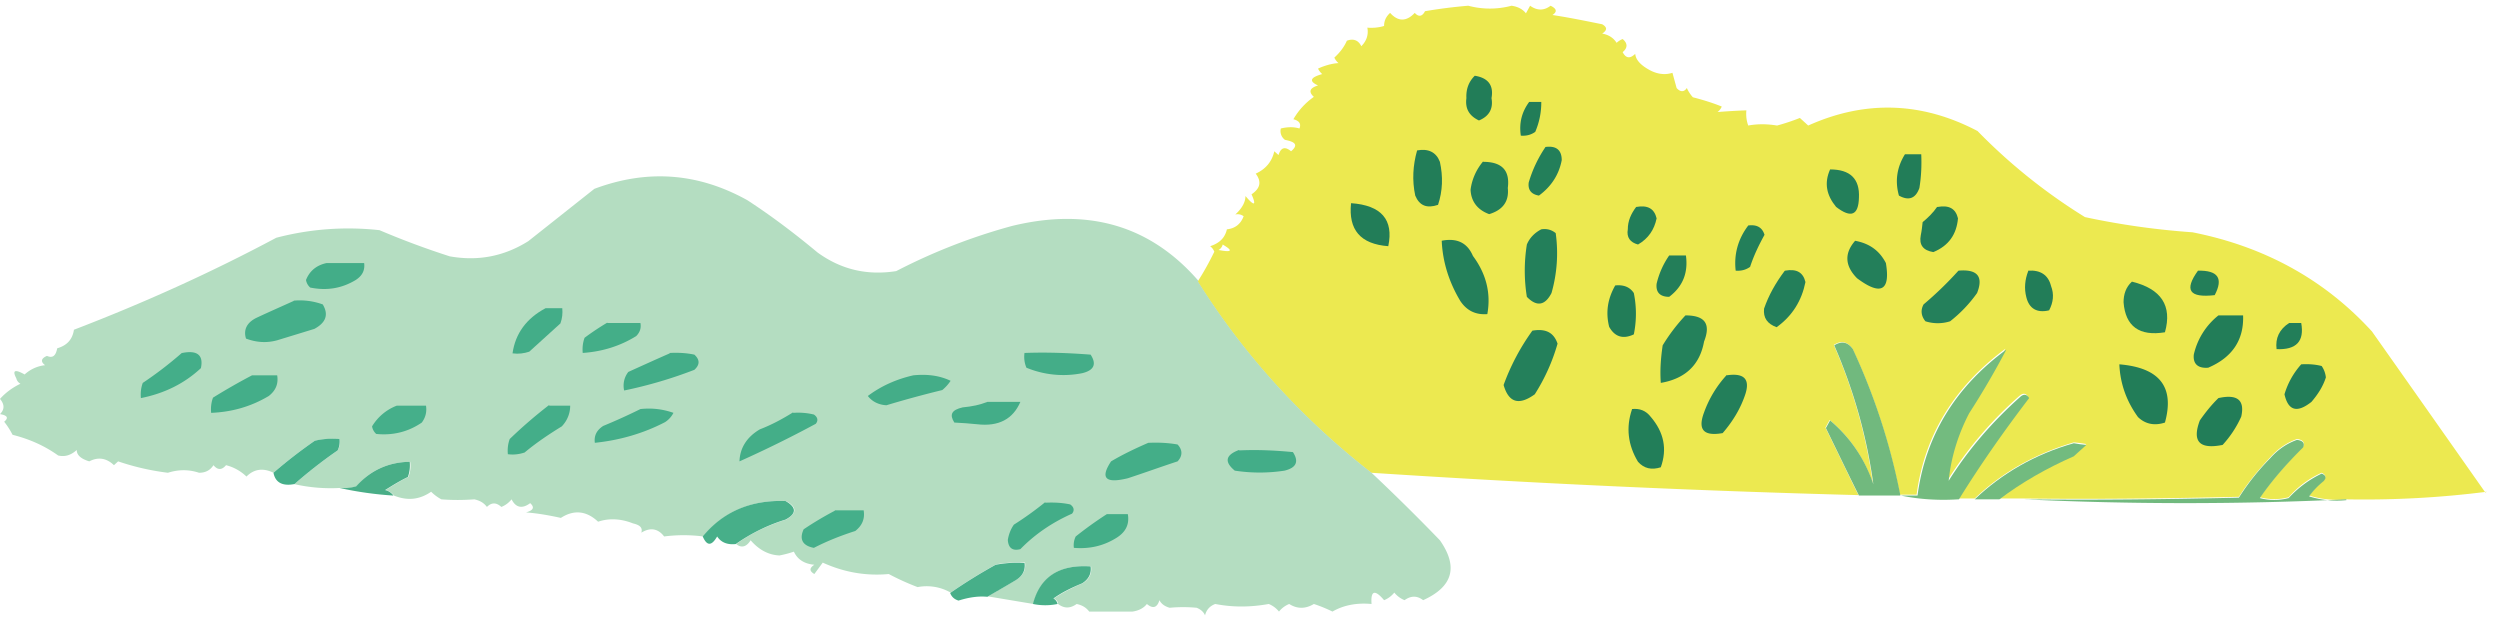 <svg
  xmlns="http://www.w3.org/2000/svg"
  width="186"
  height="46"
  fill="none"
>
  <path
    fill="#EBE84D"
    fill-rule="evenodd"
    d="M185.017 36.586c-3.46.44-6.92.628-10.45.565-.934.094-1.868 0-2.768-.283a6.842 6.842 0 0 1 1.073-1.13c.207-.22.173-.408-.139-.565a7.126 7.126 0 0 0-2.456 1.821 4.147 4.147 0 0 1-2.146 0 29.231 29.231 0 0 1 3.219-3.767c.138-.314-.001-.502-.451-.565-.796.283-1.453.754-2.007 1.381-.865.91-1.661 1.884-2.318 2.92-5.329.125-10.657.188-15.986.125h-1.834c1.661-1.287 3.529-2.354 5.536-3.202l.934-.847a9.478 9.478 0 0 0-.934-.126c-2.872.848-5.328 2.23-7.37 4.175h-1.246c1.592-2.574 3.357-5.085 5.225-7.533-.138-.283-.346-.346-.622-.126a28.345 28.345 0 0 0-5.364 6.278 14.86 14.86 0 0 1 1.522-5.022 61.67 61.67 0 0 0 2.769-4.74c-3.806 2.825-6.021 6.435-6.609 10.86h-1.246a46.784 46.784 0 0 0-3.529-10.86c-.381-.534-.831-.628-1.384-.282a38.888 38.888 0 0 1 2.907 10.326 10.503 10.503 0 0 0-3.219-4.74l-.311.566c.831 1.663 1.626 3.358 2.457 5.022a930.898 930.898 0 0 1-36.263-1.664c-5.225-4.08-9.516-8.82-12.907-14.219.45-.69.865-1.444 1.246-2.228a.96.96 0 0 0-.311-.409c.692-.22 1.106-.627 1.245-1.255.623-.063 1.038-.408 1.246-.973-.173-.126-.381-.188-.623-.126.484-.44.76-.91.76-1.38.658.784.832.721.45-.126.658-.44.762-.942.313-1.538.76-.346 1.21-.91 1.383-1.664l.312.282c.173-.565.485-.659.934-.282.52-.44.38-.69-.45-.848a.807.807 0 0 1-.312-.847c.52-.126.97-.126 1.385 0 .138-.345 0-.565-.45-.69.38-.66.9-1.225 1.523-1.664-.415-.377-.312-.66.31-.848-.691-.314-.587-.596.313-.847a1.2 1.2 0 0 1-.312-.408c.484-.22 1.003-.377 1.522-.408a1.197 1.197 0 0 1-.31-.408c.414-.377.726-.785.933-1.256.485-.188.866-.031 1.073.408.381-.377.554-.847.45-1.381.415.031.831 0 1.246-.126 0-.376.138-.69.449-.973.588.66 1.211.66 1.834 0 .277.314.554.283.761-.125a37.561 37.561 0 0 1 3.218-.408 6.22 6.22 0 0 0 3.219 0c.45.063.83.25 1.072.565l.311-.565c.52.376 1.038.376 1.523 0 .45.22.519.44.138.69 1.246.189 2.457.44 3.703.69.381.22.381.44 0 .691.484.095.831.314 1.073.691a1.32 1.32 0 0 1 .449-.283c.381.314.381.66 0 .974.242.47.554.502.935.125.034.408.346.785.934 1.13.623.377 1.246.471 1.834.283l.311 1.13c.277.314.554.314.762 0 .104.25.276.502.449.69.727.189 1.454.408 2.146.69a.956.956 0 0 1-.312.409 46.101 46.101 0 0 1 2.145-.126c-.034.377 0 .754.139 1.13.657-.125 1.384-.125 2.145 0a15.096 15.096 0 0 0 1.696-.565l.622.565c4.257-1.914 8.478-1.758 12.596.408a41.963 41.963 0 0 0 7.993 6.404c2.629.565 5.294.941 7.993 1.13 5.398 1.067 9.862 3.547 13.357 7.376 2.837 4.018 5.64 8.004 8.442 11.99l.104-.062ZM90.968 18.192c.796.47.693.596-.31.408a.619.619 0 0 0 .31-.408Z"
    clip-rule="evenodd"
    opacity=".98"
  />
  <path
    fill="#227D58"
    fill-rule="evenodd"
    d="M109.723 5.636c1.004.157 1.418.722 1.245 1.664.139.785-.173 1.35-.934 1.663-.727-.345-1.038-.878-.934-1.663-.035-.66.173-1.224.623-1.664ZM113.737 7.582h.934a5.49 5.49 0 0 1-.449 2.229c-.312.22-.658.314-1.073.282-.139-.941.069-1.757.622-2.51h-.034ZM141.696 11.475h1.245c.035.847.001 1.663-.138 2.51-.277.785-.796.974-1.523.566-.311-1.099-.138-2.135.45-3.076h-.034Z"
    clip-rule="evenodd"
  />
  <path
    fill="#237F5A"
    fill-rule="evenodd"
    d="M114.948 10.941c.83-.126 1.245.22 1.245.973-.208 1.099-.796 1.978-1.696 2.637-.588-.095-.83-.44-.761-.973a9.407 9.407 0 0 1 1.246-2.637h-.034ZM110.346 12.04c1.384 0 2.007.627 1.834 1.946.103.973-.346 1.632-1.384 1.946-.865-.314-1.35-.942-1.385-1.82a4.069 4.069 0 0 1 .935-2.104v.032Z"
    clip-rule="evenodd"
  />
  <path
    fill="#227D58"
    fill-rule="evenodd"
    d="M105.433 11.192c.83-.157 1.418.126 1.695.848.242 1.098.208 2.166-.138 3.201-.831.283-1.384.063-1.696-.69-.242-1.13-.173-2.26.139-3.359Z"
    clip-rule="evenodd"
  />
  <path
    fill="#237F5A"
    fill-rule="evenodd"
    d="M136.159 12.605c1.488 0 2.215.69 2.146 2.103-.035 1.318-.589 1.538-1.696.69-.726-.879-.9-1.789-.45-2.793Z"
    clip-rule="evenodd"
  />
  <path
    fill="#227D58"
    fill-rule="evenodd"
    d="M100.519 15.116c2.249.157 3.183 1.224 2.768 3.201-2.076-.157-2.976-1.224-2.768-3.201Z"
    clip-rule="evenodd"
  />
  <path
    fill="#227D59"
    fill-rule="evenodd"
    d="M121.73 15.398c.865-.157 1.349.126 1.522.848-.173.847-.622 1.506-1.383 1.946-.589-.157-.865-.534-.761-1.13 0-.628.242-1.162.622-1.664Z"
    clip-rule="evenodd"
  />
  <path
    fill="#227D58"
    fill-rule="evenodd"
    d="M144.152 15.398c.865-.157 1.349.126 1.522.848-.104 1.192-.692 2.04-1.834 2.51-.761-.125-1.073-.533-.934-1.255.069-.314.104-.659.138-.973.416-.345.796-.722 1.073-1.13h.035Z"
    clip-rule="evenodd"
  />
  <path
    fill="#237F5A"
    fill-rule="evenodd"
    d="M130.034 16.78c.657-.095 1.073.125 1.246.69-.415.753-.796 1.538-1.073 2.385-.311.22-.658.314-1.073.283-.138-1.224.173-2.354.935-3.359h-.035ZM107.266 17.91c1.142-.22 1.903.156 2.319 1.13 1.003 1.35 1.349 2.793 1.072 4.331-.865.063-1.522-.251-2.007-.973-.83-1.381-1.314-2.888-1.384-4.457v-.032ZM114.671 17.062c.415-.063.762.031 1.073.282a10.77 10.77 0 0 1-.312 4.458c-.484.941-1.107 1.035-1.834.282a12.275 12.275 0 0 1 0-3.892c.208-.502.589-.879 1.073-1.13ZM137.992 17.91c1.073.188 1.834.721 2.319 1.663.346 2.072-.381 2.448-2.145 1.13-.9-.91-.969-1.852-.139-2.794h-.035Z"
    clip-rule="evenodd"
  />
  <path
    fill="#237E59"
    fill-rule="evenodd"
    d="M124.187 19.008h1.246c.173 1.256-.208 2.291-1.246 3.076-.692 0-1.004-.345-.935-.973a6.114 6.114 0 0 1 .935-2.103Z"
    clip-rule="evenodd"
  />
  <path
    fill="#24805B"
    fill-rule="evenodd"
    d="M145.709 20.138c1.419-.126 1.869.44 1.385 1.664a10.016 10.016 0 0 1-2.007 2.103 3.046 3.046 0 0 1-1.834 0c-.312-.377-.381-.817-.139-1.256a26.611 26.611 0 0 0 2.595-2.511Z"
    clip-rule="evenodd"
  />
  <path
    fill="#237E59"
    fill-rule="evenodd"
    d="M163.529 20.138c1.488-.031 1.903.565 1.245 1.82-1.903.22-2.283-.376-1.245-1.82Z"
    clip-rule="evenodd"
  />
  <path
    fill="#237F5A"
    fill-rule="evenodd"
    d="M132.803 20.138c.865-.157 1.349.125 1.522.847-.277 1.382-.969 2.512-2.145 3.36-.692-.252-1.004-.691-.934-1.382.346-1.005.864-1.915 1.522-2.794l.035-.031Z"
    clip-rule="evenodd"
  />
  <path
    fill="#227D58"
    fill-rule="evenodd"
    d="M150.899 20.138c.9-.063 1.488.314 1.695 1.13.243.628.173 1.224-.138 1.82-.9.22-1.488-.125-1.696-.973-.173-.659-.103-1.318.139-1.946v-.031Z"
    clip-rule="evenodd"
  />
  <path
    fill="#24815B"
    fill-rule="evenodd"
    d="M158.615 20.954c2.18.534 3.011 1.79 2.457 3.767-1.903.314-2.941-.44-3.079-2.229 0-.596.173-1.13.622-1.538Z"
    clip-rule="evenodd"
  />
  <path
    fill="#227D58"
    fill-rule="evenodd"
    d="M120.173 21.237c.588-.063 1.072.094 1.383.565a7.66 7.66 0 0 1 0 3.076c-.796.376-1.418.188-1.834-.565-.276-1.099-.103-2.103.451-3.076Z"
    clip-rule="evenodd"
  />
  <path
    fill="#227E59"
    fill-rule="evenodd"
    d="M170.277 24.03h.934c.242 1.35-.346 2.01-1.834 1.946-.104-.816.208-1.475.934-1.946h-.034Z"
    clip-rule="evenodd"
  />
  <path
    fill="#227D58"
    fill-rule="evenodd"
    d="M165.052 23.465h1.834c.069 1.852-.83 3.14-2.595 3.892-.761.063-1.142-.282-1.073-.973a5.185 5.185 0 0 1 1.834-2.919Z"
    clip-rule="evenodd"
  />
  <path
    fill="#24815B"
    fill-rule="evenodd"
    d="M125.398 23.465c1.453 0 1.903.628 1.384 1.946-.312 1.727-1.384 2.762-3.218 3.076-.069-.941 0-1.851.139-2.793a13.456 13.456 0 0 1 1.695-2.229Z"
    clip-rule="evenodd"
  />
  <path
    fill="#24805B"
    fill-rule="evenodd"
    d="M114.048 24.595c.969-.157 1.558.157 1.834.973a14.33 14.33 0 0 1-1.695 3.767c-1.177.848-1.938.628-2.319-.69a16.558 16.558 0 0 1 2.146-4.05h.034Z"
    clip-rule="evenodd"
  />
  <path
    fill="#227D58"
    fill-rule="evenodd"
    d="M171.211 27.106c.519-.031 1.038 0 1.522.126.173.251.277.534.312.847-.208.66-.588 1.256-1.073 1.821-1.072.848-1.73.66-2.007-.565a5.81 5.81 0 0 1 1.246-2.229ZM157.681 27.106c3.01.251 4.118 1.695 3.391 4.332-.761.251-1.453.126-2.006-.408-.865-1.193-1.316-2.48-1.385-3.892v-.032Z"
    clip-rule="evenodd"
  />
  <path
    fill="#237F5A"
    fill-rule="evenodd"
    d="M128.477 27.922c1.281-.188 1.73.283 1.384 1.381-.346 1.068-.934 2.04-1.695 2.92-1.419.25-1.868-.251-1.384-1.538a8.192 8.192 0 0 1 1.695-2.794v.031Z"
    clip-rule="evenodd"
  />
  <path
    fill="#227D58"
    fill-rule="evenodd"
    d="M165.052 29.617c1.419-.314 1.972.157 1.696 1.381a7.87 7.87 0 0 1-1.385 2.104c-1.73.345-2.284-.252-1.696-1.821.416-.596.866-1.161 1.385-1.664Z"
    clip-rule="evenodd"
  />
  <path
    fill="#227E59"
    fill-rule="evenodd"
    d="M121.418 30.433c.588-.062 1.039.126 1.385.566 1.003 1.16 1.245 2.417.761 3.766-.692.22-1.246.094-1.696-.408-.761-1.255-.9-2.574-.45-3.892v-.032Z"
    clip-rule="evenodd"
  />
  <path
    fill="#B4DDC1"
    fill-rule="evenodd"
    d="M89.135 20.954c3.391 5.4 7.682 10.139 12.907 14.22a147.454 147.454 0 0 1 5.086 5.022c1.384 1.977.968 3.453-1.246 4.457-.45-.345-.899-.345-1.384 0a1.877 1.877 0 0 1-.761-.565c-.208.251-.45.44-.761.565-.692-.816-1.004-.722-.934.283-1.039-.095-2.042.062-2.907.565-.45-.22-.9-.408-1.384-.565-.623.376-1.246.376-1.834 0a1.872 1.872 0 0 0-.761.565 1.874 1.874 0 0 0-.762-.565c-1.384.25-2.699.25-3.98 0-.414.157-.657.439-.76.847-.104-.251-.311-.44-.623-.565a10.714 10.714 0 0 0-2.007 0c-.346-.094-.623-.282-.761-.565-.173.565-.485.66-.935.283-.242.313-.623.502-1.072.565h-3.218c-.242-.314-.52-.471-.934-.565-.485.345-.934.345-1.384 0 0-.189-.139-.314-.312-.408.657-.44 1.384-.817 2.145-1.13.484-.314.693-.722.623-1.256-2.353-.157-3.771.785-4.29 2.794-1.142-.189-2.25-.377-3.391-.565.692-.409 1.418-.817 2.145-1.256.484-.314.692-.722.622-1.256a9.728 9.728 0 0 0-2.145.126 39.389 39.389 0 0 0-3.39 2.103 3.59 3.59 0 0 0-2.457-.408 18.508 18.508 0 0 1-2.146-.973c-1.695.157-3.321-.126-4.913-.848l-.623.848c-.38-.22-.38-.44 0-.69-.726-.063-1.246-.377-1.523-.974a7.88 7.88 0 0 1-1.072.283c-.796-.032-1.523-.408-2.146-1.13-.311.502-.692.596-1.072.282 1.072-.784 2.318-1.38 3.702-1.82.83-.471.83-.942 0-1.381-2.56-.095-4.602.784-6.16 2.636a11.265 11.265 0 0 0-2.906 0c-.45-.596-1.038-.69-1.695-.282.103-.345-.07-.565-.623-.69-.865-.346-1.765-.409-2.595-.126-.865-.816-1.8-.91-2.768-.283-.866-.188-1.73-.345-2.596-.408.554-.157.658-.377.312-.69-.588.439-1.072.345-1.384-.283-.207.251-.45.44-.762.565-.38-.345-.726-.345-1.072 0-.242-.314-.519-.47-.934-.565-.865.063-1.66.063-2.457 0a3.286 3.286 0 0 1-.76-.565c-.866.596-1.766.69-2.77.283a1.055 1.055 0 0 0-.623-.408c.554-.346 1.108-.691 1.696-.974a2.06 2.06 0 0 0 .138-1.13c-1.626.032-2.975.628-3.979 1.821-.38.126-.796.188-1.245.126a12.285 12.285 0 0 1-3.392-.283 34.877 34.877 0 0 1 3.22-2.511c.138-.251.206-.534.137-.847a7.111 7.111 0 0 0-1.833.125 36.699 36.699 0 0 0-3.08 2.386c-.762-.377-1.454-.283-2.008.282a3.389 3.389 0 0 0-1.522-.847c-.311.376-.623.376-.934 0-.242.376-.589.565-1.073.565-.761-.252-1.522-.252-2.318 0a18.538 18.538 0 0 1-3.703-.848l-.31.283c-.554-.534-1.177-.628-1.835-.283-.623-.188-.934-.47-.934-.847-.415.376-.865.533-1.384.408-1.003-.722-2.145-1.224-3.39-1.538a5.933 5.933 0 0 0-.624-.973c.346-.283.243-.471-.311-.566.346-.345.346-.721 0-1.13.415-.47.934-.847 1.522-1.13a.62.62 0 0 1-.311-.408c-.312-.596-.104-.69.622-.282a2.676 2.676 0 0 1 1.523-.69c-.346-.252-.311-.503.139-.691.415.188.657 0 .761-.565.761-.22 1.141-.69 1.245-1.381 5.156-1.978 10.174-4.238 15.052-6.843a21.12 21.12 0 0 1 7.682-.565 60.564 60.564 0 0 0 5.225 1.946c2.11.377 4.048 0 5.847-1.13 1.627-1.287 3.287-2.605 4.914-3.892 3.944-1.476 7.716-1.193 11.384.847 1.834 1.193 3.564 2.511 5.225 3.892 1.73 1.256 3.668 1.727 5.848 1.382a43.561 43.561 0 0 1 8.616-3.359c5.675-1.381 10.277-.031 13.841 4.05v.093Z"
    clip-rule="evenodd"
  />
  <path
    fill="#71B97E"
    fill-rule="evenodd"
    d="M141.384 36.868h-3.08c-.83-1.663-1.626-3.327-2.456-5.022l.311-.565a10.499 10.499 0 0 1 3.217 4.74c-.484-3.547-1.452-6.969-2.906-10.327.554-.346 1.004-.251 1.384.282a47.276 47.276 0 0 1 3.53 10.86v.032Z"
    clip-rule="evenodd"
  />
  <path
    fill="#73BB7F"
    fill-rule="evenodd"
    d="M145.709 37.15c-1.488.095-2.941 0-4.291-.282h1.246c.589-4.426 2.803-8.067 6.609-10.86a61.328 61.328 0 0 1-2.768 4.74c-.831 1.6-1.35 3.295-1.523 5.022 1.454-2.323 3.253-4.395 5.364-6.278.242-.189.45-.157.623.125-1.869 2.449-3.634 4.96-5.225 7.534h-.035Z"
    clip-rule="evenodd"
  />
  <path
    fill="#72BB7F"
    fill-rule="evenodd"
    d="M148.754 37.15h-1.834c2.042-1.945 4.498-3.358 7.37-4.174.312.063.623.094.935.126l-.935.847c-2.007.879-3.875 1.946-5.536 3.202Z"
    clip-rule="evenodd"
  />
  <path
    fill="#71B97E"
    fill-rule="evenodd"
    d="M174.567 37.15c-7.993.377-15.986.377-23.979 0 5.329.064 10.657 0 15.986-.125a17.41 17.41 0 0 1 2.318-2.92c.554-.627 1.212-1.098 2.007-1.38.45.063.589.25.451.565-1.177 1.161-2.285 2.417-3.219 3.767a4.147 4.147 0 0 0 2.146 0 7.938 7.938 0 0 1 2.456-1.821c.312.126.381.314.139.565-.415.345-.762.69-1.073 1.13.9.283 1.834.377 2.768.282v-.062Z"
    clip-rule="evenodd"
  />
  <path
    fill="#45AF89"
    fill-rule="evenodd"
    d="M21.868 36.021c-.865.157-1.384-.126-1.522-.847a36.676 36.676 0 0 1 3.08-2.386 5.949 5.949 0 0 1 1.833-.126c.034.283 0 .565-.138.848a34.876 34.876 0 0 0-3.218 2.511h-.035Z"
    clip-rule="evenodd"
  />
  <path
    fill="#49AE87"
    fill-rule="evenodd"
    d="M29.238 36.869a26.185 26.185 0 0 1-3.98-.565c.416.031.832 0 1.247-.126 1.038-1.161 2.352-1.79 3.979-1.82.034.376 0 .753-.138 1.13-.588.282-1.143.627-1.696.973.277.062.485.22.623.408h-.035Z"
    clip-rule="evenodd"
  />
  <path
    fill="#43AD88"
    fill-rule="evenodd"
    d="M92.214 33.51c1.35-.063 2.664 0 3.979.126.45.69.277 1.16-.623 1.38a12.2 12.2 0 0 1-3.702 0c-.796-.659-.692-1.16.311-1.537l.035.03Z"
    clip-rule="evenodd"
  />
  <path
    fill="#44AE88"
    fill-rule="evenodd"
    d="M85.467 32.945c.727-.032 1.453 0 2.145.126.38.407.38.847 0 1.255-1.245.408-2.456.848-3.702 1.256-1.66.408-2.076 0-1.246-1.256.9-.534 1.834-.973 2.769-1.381h.034ZM59.03 30.716a4.92 4.92 0 0 1 1.524.126c.276.188.345.44.137.69a85.478 85.478 0 0 1-5.674 2.794c.034-1.004.553-1.82 1.522-2.386.9-.345 1.696-.784 2.457-1.255l.035.031Z"
    clip-rule="evenodd"
  />
  <path
    fill="#44AE89"
    fill-rule="evenodd"
    d="M47.647 30.434c.83-.094 1.661 0 2.457.282a1.77 1.77 0 0 1-.623.69c-1.627.848-3.392 1.35-5.225 1.539-.07-.534.139-.942.623-1.256a43.148 43.148 0 0 0 2.768-1.255ZM40.899 30.183h1.523c0 .565-.208 1.098-.623 1.538-.97.596-1.904 1.224-2.769 1.946-.38.125-.795.188-1.245.125-.035-.376 0-.753.139-1.13a35.096 35.096 0 0 1 2.906-2.51l.069.03Z"
    clip-rule="evenodd"
  />
  <path
    fill="#45AF8A"
    fill-rule="evenodd"
    d="M31.695 30.183c.07.47-.035.879-.312 1.255-1.003.69-2.145.973-3.39.848a.943.943 0 0 1-.311-.565 3.678 3.678 0 0 1 1.833-1.538h2.18Z"
    clip-rule="evenodd"
  />
  <path
    fill="#43AD88"
    fill-rule="evenodd"
    d="M73.46 29.9h2.456c-.553 1.287-1.626 1.852-3.217 1.664-.554-.063-1.142-.094-1.696-.126-.38-.596-.208-.941.623-1.13.692-.063 1.28-.188 1.834-.408Z"
    clip-rule="evenodd"
  />
  <path
    fill="#44AE89"
    fill-rule="evenodd"
    d="M20.622 27.923c.104.628-.104 1.13-.623 1.538-1.315.785-2.733 1.193-4.29 1.255-.035-.376 0-.753.138-1.13a45.796 45.796 0 0 1 2.907-1.663h1.868Z"
    clip-rule="evenodd"
  />
  <path
    fill="#44AD88"
    fill-rule="evenodd"
    d="M67.958 27.923c1.004-.095 1.903 0 2.768.408a3.1 3.1 0 0 1-.622.69 78.4 78.4 0 0 0-4.153 1.13c-.588-.031-1.072-.282-1.384-.69 1.004-.754 2.145-1.256 3.391-1.538Z"
    clip-rule="evenodd"
  />
  <path
    fill="#43AD88"
    fill-rule="evenodd"
    d="M49.827 26.259c.623-.031 1.245 0 1.834.126.415.376.415.753 0 1.13a32.983 32.983 0 0 1-5.225 1.538 1.65 1.65 0 0 1 .311-1.381c1.038-.471 2.076-.942 3.08-1.382v-.031Z"
    clip-rule="evenodd"
  />
  <path
    fill="#44AE89"
    fill-rule="evenodd"
    d="M13.563 26.26c1.108-.22 1.592.156 1.384 1.13-1.245 1.16-2.733 1.883-4.464 2.228-.034-.377 0-.754.139-1.13a28.15 28.15 0 0 0 2.907-2.229h.034Z"
    clip-rule="evenodd"
  />
  <path
    fill="#44AD88"
    fill-rule="evenodd"
    d="M76.228 26.26c1.626-.064 3.288 0 4.914.125.45.69.277 1.161-.623 1.38a7.184 7.184 0 0 1-4.153-.407 2.06 2.06 0 0 1-.138-1.13v.031Z"
    clip-rule="evenodd"
  />
  <path
    fill="#44AE88"
    fill-rule="evenodd"
    d="M45.19 24.03h2.457c.07.377-.035.691-.312.974-1.21.753-2.56 1.161-3.98 1.255-.034-.377 0-.753.139-1.13A19.42 19.42 0 0 1 45.189 24v.032Z"
    clip-rule="evenodd"
  />
  <path
    fill="#43AD88"
    fill-rule="evenodd"
    d="M40.588 22.932h1.245c.035.377 0 .753-.138 1.13l-2.318 2.103c-.38.125-.796.188-1.245.125.207-1.475 1.037-2.605 2.456-3.358Z"
    clip-rule="evenodd"
  />
  <path
    fill="#45AF8A"
    fill-rule="evenodd"
    d="M21.868 22.367a5.004 5.004 0 0 1 2.145.282c.45.754.243 1.35-.622 1.82l-2.769.848c-.796.22-1.557.157-2.319-.125-.207-.66.07-1.193.762-1.538.935-.44 1.868-.848 2.768-1.256l.035-.031Z"
    clip-rule="evenodd"
  />
  <path
    fill="#43AD88"
    fill-rule="evenodd"
    d="M27.093 19.573c.069.534-.138.942-.623 1.256-1.038.628-2.145.816-3.39.565a.944.944 0 0 1-.313-.565c.277-.69.797-1.099 1.524-1.256h2.802Z"
    clip-rule="evenodd"
  />
  <path
    fill="#47AF89"
    fill-rule="evenodd"
    d="M54.74 40.478c-.588.063-1.073-.094-1.384-.565-.415.722-.761.722-1.073 0 1.523-1.852 3.599-2.73 6.16-2.636.83.47.83.941 0 1.38a13.213 13.213 0 0 0-3.703 1.821Z"
    clip-rule="evenodd"
  />
  <path
    fill="#43AD88"
    fill-rule="evenodd"
    d="M77.785 37.402c.623-.031 1.246 0 1.834.126.277.188.346.44.138.69-1.488.66-2.768 1.538-3.84 2.637-.588.157-.9-.094-.935-.69.07-.409.208-.785.45-1.13a24.346 24.346 0 0 0 2.319-1.664l.034.031Z"
    clip-rule="evenodd"
  />
  <path
    fill="#45AF8A"
    fill-rule="evenodd"
    d="M62.11 37.967h2.146c.103.628-.104 1.13-.623 1.538-1.073.345-2.11.754-3.08 1.256-.83-.157-1.107-.628-.761-1.381a24.638 24.638 0 0 1 2.319-1.382v-.03Z"
    clip-rule="evenodd"
  />
  <path
    fill="#44AE88"
    fill-rule="evenodd"
    d="M83.91 38.25c.138.784-.173 1.38-.934 1.82-.935.565-1.973.785-3.08.69a1.47 1.47 0 0 1 .138-.847 28.095 28.095 0 0 1 2.318-1.663h1.558Z"
    clip-rule="evenodd"
  />
  <path
    fill="#47AF89"
    fill-rule="evenodd"
    d="M73.46 44.402c-.657-.063-1.35.031-2.146.282-.311-.094-.518-.282-.622-.565a39.388 39.388 0 0 1 3.39-2.103c.727-.125 1.419-.188 2.146-.125.069.533-.139.942-.623 1.255-.727.44-1.453.848-2.145 1.256Z"
    clip-rule="evenodd"
  />
  <path
    fill="#48AF88"
    fill-rule="evenodd"
    d="M78.685 44.936a4.513 4.513 0 0 1-1.834 0c.52-2.01 1.938-2.951 4.29-2.794.07.534-.138.942-.622 1.255-.761.314-1.488.66-2.146 1.13a.62.62 0 0 1 .312.409Z"
    clip-rule="evenodd"
  />
</svg>